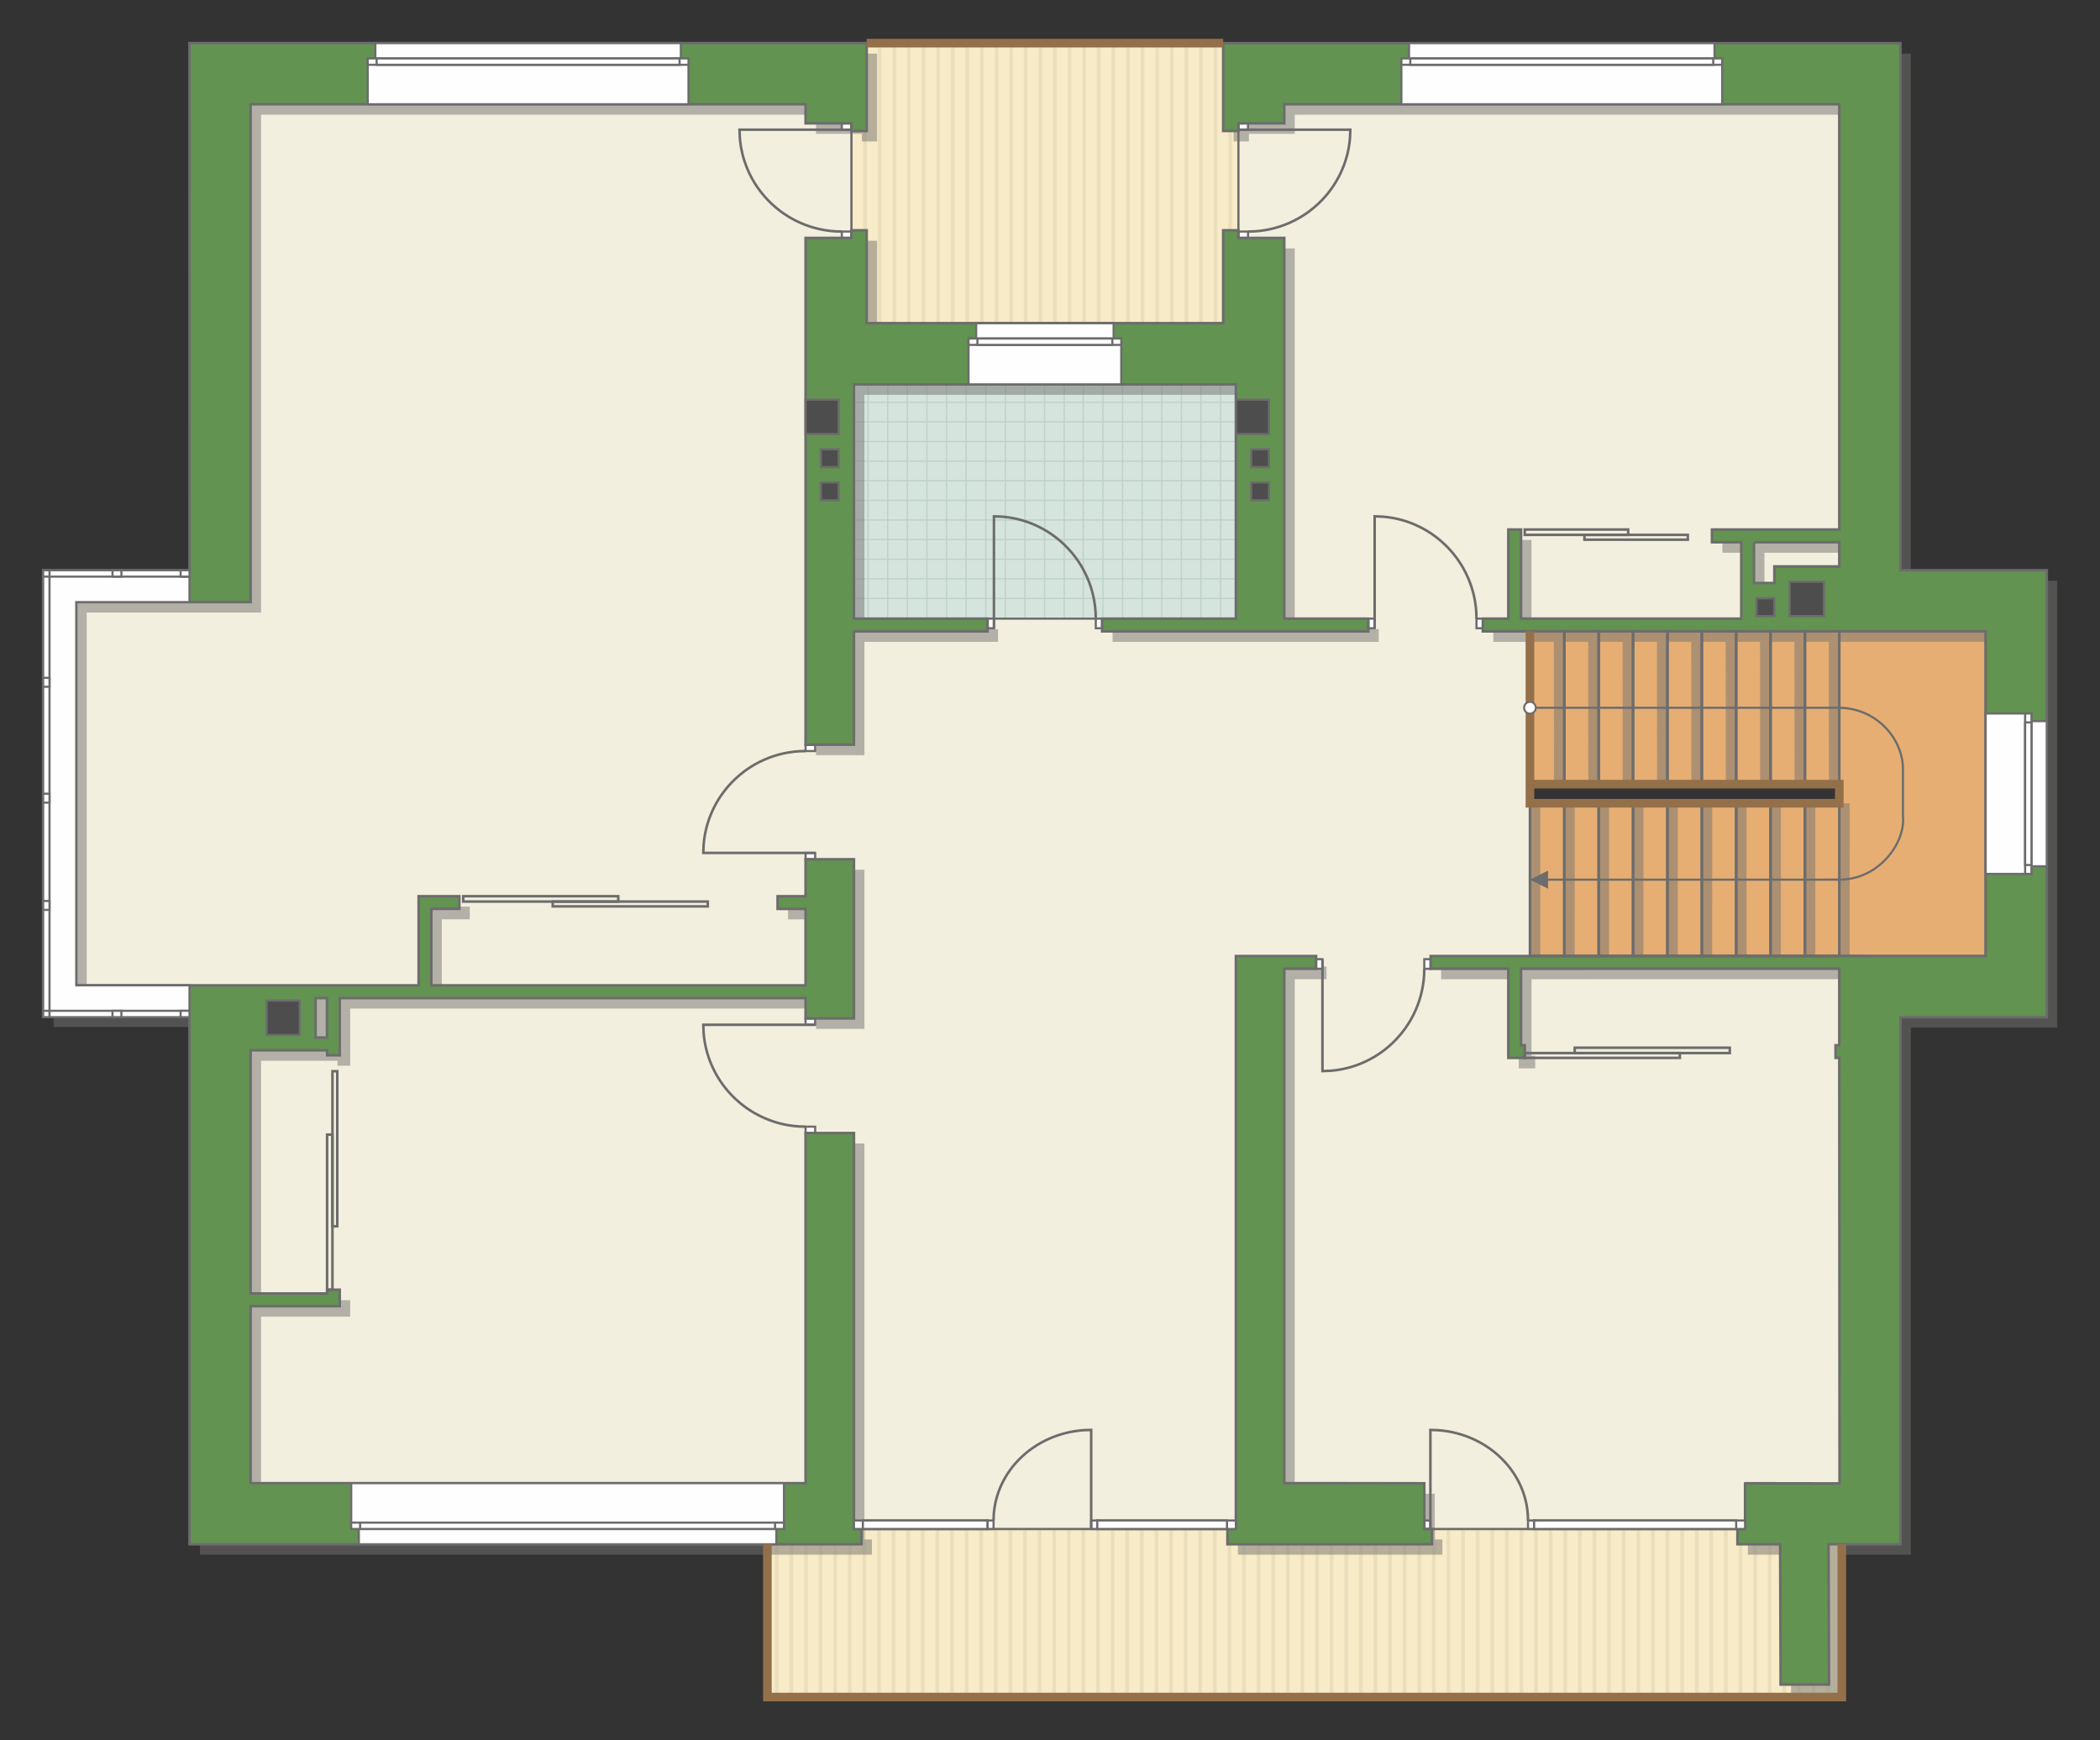 <?xml version="1.0" encoding="UTF-8"?>
<!DOCTYPE svg PUBLIC "-//W3C//DTD SVG 1.1//EN" "http://www.w3.org/Graphics/SVG/1.1/DTD/svg11.dtd">
<!-- Creator: CorelDRAW 2019 (64-Bit) -->
<svg xmlns="http://www.w3.org/2000/svg" xml:space="preserve" width="164.892mm" height="136.612mm" version="1.1" style="shape-rendering:geometricPrecision; text-rendering:geometricPrecision; image-rendering:optimizeQuality; fill-rule:evenodd; clip-rule:evenodd"
viewBox="0 0 17342.05 14367.81"
 xmlns:xlink="http://www.w3.org/1999/xlink"
 xmlns:xodm="http://www.corel.com/coreldraw/odm/2003">
 <rect x="0" y="0" width="17342.05" height="14367.81" fill="#333333" stroke="none"/>
 <defs>
  <style type="text/css">
   <![CDATA[
    .str4 {stroke:#94704A;stroke-width:71.19;stroke-miterlimit:22.926}
    .str1 {stroke:#6C6C6C;stroke-width:17.76;stroke-miterlimit:22.926}
    .str0 {stroke:#6C6C6C;stroke-width:17.81;stroke-miterlimit:22.926}
    .str3 {stroke:#6C6C6C;stroke-width:21.03;stroke-miterlimit:22.926}
    .str2 {stroke:#BDD2C8;stroke-width:10.52;stroke-miterlimit:22.926}
    .fil4 {fill:none}
    .fil8 {fill:#FEFEFE}
    .fil5 {fill:#D6E4DE}
    .fil10 {fill:#4D4D4D}
    .fil9 {fill:#629351}
    .fil0 {fill:#E6AE73}
    .fil3 {fill:#EADEBC}
    .fil6 {fill:#F2EFDE}
    .fil2 {fill:#F8EBC7}
    .fil12 {fill:white}
    .fil1 {fill:white}
    .fil11 {fill:#6C6C6C;fill-rule:nonzero}
    .fil7 {fill:#727271;fill-opacity:0.502}
   ]]>
  </style>
    <clipPath id="id0">
     <path d="M7157.18 356.19l2937.68 0 132.32 662.09 0 946.1 -126.11 704.52 -2943.88 0 -126.21 -704.52 0 -946.1 126.21 -662.09z"/>
    </clipPath>
    <clipPath id="id1">
     <path d="M6337.15 12750.11l714.86 -126.1 7428.25 -0.06 729.66 126.16 6.21 1261.5 -8878.96 0 0 -1261.5z"/>
    </clipPath>
    <clipPath id="id2">
     <path d="M10206.14 5107.77l-3154.13 0 0 -1934.29 3154.13 0 0 1934.29z"/>
    </clipPath>
 </defs>
 <g id="пол">
  <g id="_968880224">
   <polygon class="fil0 str0" points="12634.46,5212.93 16397.86,5212.93 16397.86,7893.46 12634.46,7893.46 12634.46,6632.02 15189.21,6632.02 15189.21,6474.36 12634.46,6474.36 "/>
   <polygon class="fil1" points="7157.18,356.19 10094.85,356.19 10227.17,1018.28 10227.17,1964.38 10101.06,2668.9 7157.18,2668.9 7030.97,1964.38 7030.97,1018.28 "/>
   <g style="clip-path:url(#id0)">
    <g>
     <g>
      <rect class="fil2" transform="matrix(4.67283E-13 7.762 50.716 -4.65695E-11 496.555 -3253.53)" width="981.68" height="242.53"/>
      <rect class="fil3" transform="matrix(4.67283E-13 7.762 0.124 -1.14149E-13 496.555 -3253.53)" width="981.68" height="242.53"/>
      <rect class="fil3" transform="matrix(4.67283E-13 7.762 0.124 -1.14149E-13 7731.89 -3253.53)" width="981.68" height="242.53"/>
      <rect class="fil3" transform="matrix(4.67283E-13 7.762 0.124 -1.14149E-13 2305.39 -3253.53)" width="981.68" height="242.53"/>
      <rect class="fil3" transform="matrix(4.67283E-13 7.762 0.124 -1.14149E-13 9540.73 -3253.53)" width="981.68" height="242.53"/>
      <rect class="fil3" transform="matrix(4.67283E-13 7.762 0.124 -1.14149E-13 4114.22 -3253.53)" width="981.68" height="242.53"/>
      <rect class="fil3" transform="matrix(4.67283E-13 7.762 0.124 -1.14149E-13 11349.6 -3253.53)" width="981.68" height="242.53"/>
      <rect class="fil3" transform="matrix(4.67283E-13 7.762 0.124 -1.14149E-13 5923.06 -3253.53)" width="981.68" height="242.53"/>
      <rect class="fil3" transform="matrix(4.67283E-13 7.762 0.124 -1.14149E-13 858.322 -3253.53)" width="981.68" height="242.53"/>
      <rect class="fil3" transform="matrix(4.67283E-13 7.762 0.124 -1.14149E-13 8093.66 -3253.53)" width="981.68" height="242.53"/>
      <rect class="fil3" transform="matrix(4.67283E-13 7.762 0.124 -1.14149E-13 2667.16 -3253.53)" width="981.68" height="242.53"/>
      <rect class="fil3" transform="matrix(4.67283E-13 7.762 0.124 -1.14149E-13 9902.49 -3253.53)" width="981.68" height="242.53"/>
      <rect class="fil3" transform="matrix(4.67283E-13 7.762 0.124 -1.14149E-13 4475.99 -3253.53)" width="981.68" height="242.53"/>
      <rect class="fil3" transform="matrix(4.67283E-13 7.762 0.124 -1.14149E-13 11711.3 -3253.53)" width="981.68" height="242.53"/>
      <rect class="fil3" transform="matrix(4.67283E-13 7.762 0.124 -1.14149E-13 6284.83 -3253.53)" width="981.68" height="242.53"/>
      <rect class="fil3" transform="matrix(4.67283E-13 7.762 0.124 -1.14149E-13 1220.09 -3253.53)" width="981.68" height="242.53"/>
      <rect class="fil3" transform="matrix(4.67283E-13 7.762 0.124 -1.14149E-13 8455.43 -3253.53)" width="981.68" height="242.53"/>
      <rect class="fil3" transform="matrix(4.67283E-13 7.762 0.124 -1.14149E-13 3028.92 -3253.53)" width="981.68" height="242.53"/>
      <rect class="fil3" transform="matrix(4.67283E-13 7.762 0.124 -1.14149E-13 10264.3 -3253.53)" width="981.68" height="242.53"/>
      <rect class="fil3" transform="matrix(4.67283E-13 7.762 0.124 -1.14149E-13 4837.76 -3253.53)" width="981.68" height="242.53"/>
      <rect class="fil3" transform="matrix(4.67283E-13 7.762 0.124 -1.14149E-13 12073.1 -3253.53)" width="981.68" height="242.53"/>
      <rect class="fil3" transform="matrix(4.67283E-13 7.762 0.124 -1.14149E-13 6646.59 -3253.53)" width="981.68" height="242.53"/>
      <rect class="fil3" transform="matrix(4.67283E-13 7.762 0.124 -1.14149E-13 1581.86 -3253.53)" width="981.68" height="242.53"/>
      <rect class="fil3" transform="matrix(4.67283E-13 7.762 0.124 -1.14149E-13 8817.19 -3253.53)" width="981.68" height="242.53"/>
      <rect class="fil3" transform="matrix(4.67283E-13 7.762 0.124 -1.14149E-13 3390.69 -3253.53)" width="981.68" height="242.53"/>
      <rect class="fil3" transform="matrix(4.67283E-13 7.762 0.124 -1.14149E-13 10626 -3253.53)" width="981.68" height="242.53"/>
      <rect class="fil3" transform="matrix(4.67283E-13 7.762 0.124 -1.14149E-13 5199.52 -3253.53)" width="981.68" height="242.53"/>
      <rect class="fil3" transform="matrix(4.67283E-13 7.762 0.124 -1.14149E-13 12434.9 -3253.53)" width="981.68" height="242.53"/>
      <rect class="fil3" transform="matrix(4.67283E-13 7.762 0.124 -1.14149E-13 7008.36 -3253.53)" width="981.68" height="242.53"/>
      <rect class="fil3" transform="matrix(4.67283E-13 7.762 0.124 -1.14149E-13 1943.62 -3253.53)" width="981.68" height="242.53"/>
      <rect class="fil3" transform="matrix(4.67283E-13 7.762 0.124 -1.14149E-13 9178.96 -3253.53)" width="981.68" height="242.53"/>
      <rect class="fil3" transform="matrix(4.67283E-13 7.762 0.124 -1.14149E-13 3752.46 -3253.53)" width="981.68" height="242.53"/>
      <rect class="fil3" transform="matrix(4.67283E-13 7.762 0.124 -1.14149E-13 10987.8 -3253.53)" width="981.68" height="242.53"/>
      <rect class="fil3" transform="matrix(4.67283E-13 7.762 0.124 -1.14149E-13 5561.29 -3253.53)" width="981.68" height="242.53"/>
      <rect class="fil3" transform="matrix(4.67283E-13 7.762 0.124 -1.14149E-13 7370.13 -3253.53)" width="981.68" height="242.53"/>
      <rect class="fil3" transform="matrix(4.67283E-13 7.762 0.124 -1.14149E-13 617.144 -3253.53)" width="981.68" height="242.53"/>
      <rect class="fil3" transform="matrix(4.67283E-13 7.762 0.124 -1.14149E-13 7852.48 -3253.53)" width="981.68" height="242.53"/>
      <rect class="fil3" transform="matrix(4.67283E-13 7.762 0.124 -1.14149E-13 2425.98 -3253.53)" width="981.68" height="242.53"/>
      <rect class="fil3" transform="matrix(4.67283E-13 7.762 0.124 -1.14149E-13 9661.32 -3253.53)" width="981.68" height="242.53"/>
      <rect class="fil3" transform="matrix(4.67283E-13 7.762 0.124 -1.14149E-13 4234.81 -3253.53)" width="981.68" height="242.53"/>
      <rect class="fil3" transform="matrix(4.67283E-13 7.762 0.124 -1.14149E-13 11470.2 -3253.53)" width="981.68" height="242.53"/>
      <rect class="fil3" transform="matrix(4.67283E-13 7.762 0.124 -1.14149E-13 6043.65 -3253.53)" width="981.68" height="242.53"/>
      <rect class="fil3" transform="matrix(4.67283E-13 7.762 0.124 -1.14149E-13 978.911 -3253.53)" width="981.68" height="242.53"/>
      <rect class="fil3" transform="matrix(4.67283E-13 7.762 0.124 -1.14149E-13 8214.25 -3253.53)" width="981.68" height="242.53"/>
      <rect class="fil3" transform="matrix(4.67283E-13 7.762 0.124 -1.14149E-13 2787.75 -3253.53)" width="981.68" height="242.53"/>
      <rect class="fil3" transform="matrix(4.67283E-13 7.762 0.124 -1.14149E-13 10023.1 -3253.53)" width="981.68" height="242.53"/>
      <rect class="fil3" transform="matrix(4.67283E-13 7.762 0.124 -1.14149E-13 4596.58 -3253.53)" width="981.68" height="242.53"/>
      <rect class="fil3" transform="matrix(4.67283E-13 7.762 0.124 -1.14149E-13 11831.9 -3253.53)" width="981.68" height="242.53"/>
      <rect class="fil3" transform="matrix(4.67283E-13 7.762 0.124 -1.14149E-13 6405.41 -3253.53)" width="981.68" height="242.53"/>
      <rect class="fil3" transform="matrix(4.67283E-13 7.762 0.124 -1.14149E-13 1340.68 -3253.53)" width="981.68" height="242.53"/>
      <rect class="fil3" transform="matrix(4.67283E-13 7.762 0.124 -1.14149E-13 8576.02 -3253.53)" width="981.68" height="242.53"/>
      <rect class="fil3" transform="matrix(4.67283E-13 7.762 0.124 -1.14149E-13 3149.51 -3253.53)" width="981.68" height="242.53"/>
      <rect class="fil3" transform="matrix(4.67283E-13 7.762 0.124 -1.14149E-13 10384.9 -3253.53)" width="981.68" height="242.53"/>
      <rect class="fil3" transform="matrix(4.67283E-13 7.762 0.124 -1.14149E-13 4958.35 -3253.53)" width="981.68" height="242.53"/>
      <rect class="fil3" transform="matrix(4.67283E-13 7.762 0.124 -1.14149E-13 12193.7 -3253.53)" width="981.68" height="242.53"/>
      <rect class="fil3" transform="matrix(4.67283E-13 7.762 0.124 -1.14149E-13 6767.18 -3253.53)" width="981.68" height="242.53"/>
      <rect class="fil3" transform="matrix(4.67283E-13 7.762 0.124 -1.14149E-13 1702.44 -3253.53)" width="981.68" height="242.53"/>
      <rect class="fil3" transform="matrix(4.67283E-13 7.762 0.124 -1.14149E-13 8937.78 -3253.53)" width="981.68" height="242.53"/>
      <rect class="fil3" transform="matrix(4.67283E-13 7.762 0.124 -1.14149E-13 3511.28 -3253.53)" width="981.68" height="242.53"/>
      <rect class="fil3" transform="matrix(4.67283E-13 7.762 0.124 -1.14149E-13 10746.6 -3253.53)" width="981.68" height="242.53"/>
      <rect class="fil3" transform="matrix(4.67283E-13 7.762 0.124 -1.14149E-13 5320.11 -3253.53)" width="981.68" height="242.53"/>
      <rect class="fil3" transform="matrix(4.67283E-13 7.762 0.124 -1.14149E-13 12555.5 -3253.53)" width="981.68" height="242.53"/>
      <rect class="fil3" transform="matrix(4.67283E-13 7.762 0.124 -1.14149E-13 7128.95 -3253.53)" width="981.68" height="242.53"/>
      <rect class="fil3" transform="matrix(4.67283E-13 7.762 0.124 -1.14149E-13 2064.21 -3253.53)" width="981.68" height="242.53"/>
      <rect class="fil3" transform="matrix(4.67283E-13 7.762 0.124 -1.14149E-13 9299.55 -3253.53)" width="981.68" height="242.53"/>
      <rect class="fil3" transform="matrix(4.67283E-13 7.762 0.124 -1.14149E-13 3873.05 -3253.53)" width="981.68" height="242.53"/>
      <rect class="fil3" transform="matrix(4.67283E-13 7.762 0.124 -1.14149E-13 11108.4 -3253.53)" width="981.68" height="242.53"/>
      <rect class="fil3" transform="matrix(4.67283E-13 7.762 0.124 -1.14149E-13 5681.88 -3253.53)" width="981.68" height="242.53"/>
      <rect class="fil3" transform="matrix(4.67283E-13 7.762 0.124 -1.14149E-13 7490.72 -3253.53)" width="981.68" height="242.53"/>
      <rect class="fil3" transform="matrix(4.67283E-13 7.762 0.124 -1.14149E-13 737.733 -3253.53)" width="981.68" height="242.53"/>
      <rect class="fil3" transform="matrix(4.67283E-13 7.762 0.124 -1.14149E-13 7973.07 -3253.53)" width="981.68" height="242.53"/>
      <rect class="fil3" transform="matrix(4.67283E-13 7.762 0.124 -1.14149E-13 2546.57 -3253.53)" width="981.68" height="242.53"/>
      <rect class="fil3" transform="matrix(4.67283E-13 7.762 0.124 -1.14149E-13 9781.91 -3253.53)" width="981.68" height="242.53"/>
      <rect class="fil3" transform="matrix(4.67283E-13 7.762 0.124 -1.14149E-13 4355.4 -3253.53)" width="981.68" height="242.53"/>
      <rect class="fil3" transform="matrix(4.67283E-13 7.762 0.124 -1.14149E-13 11590.7 -3253.53)" width="981.68" height="242.53"/>
      <rect class="fil3" transform="matrix(4.67283E-13 7.762 0.124 -1.14149E-13 6164.24 -3253.53)" width="981.68" height="242.53"/>
      <rect class="fil3" transform="matrix(4.67283E-13 7.762 0.124 -1.14149E-13 1099.5 -3253.53)" width="981.68" height="242.53"/>
      <rect class="fil3" transform="matrix(4.67283E-13 7.762 0.124 -1.14149E-13 8334.84 -3253.53)" width="981.68" height="242.53"/>
      <rect class="fil3" transform="matrix(4.67283E-13 7.762 0.124 -1.14149E-13 2908.33 -3253.53)" width="981.68" height="242.53"/>
      <rect class="fil3" transform="matrix(4.67283E-13 7.762 0.124 -1.14149E-13 10143.7 -3253.53)" width="981.68" height="242.53"/>
      <rect class="fil3" transform="matrix(4.67283E-13 7.762 0.124 -1.14149E-13 4717.17 -3253.53)" width="981.68" height="242.53"/>
      <rect class="fil3" transform="matrix(4.67283E-13 7.762 0.124 -1.14149E-13 11952.5 -3253.53)" width="981.68" height="242.53"/>
      <rect class="fil3" transform="matrix(4.67283E-13 7.762 0.124 -1.14149E-13 6526 -3253.53)" width="981.68" height="242.53"/>
      <rect class="fil3" transform="matrix(4.67283E-13 7.762 0.124 -1.14149E-13 1461.27 -3253.53)" width="981.68" height="242.53"/>
      <rect class="fil3" transform="matrix(4.67283E-13 7.762 0.124 -1.14149E-13 8696.6 -3253.53)" width="981.68" height="242.53"/>
      <rect class="fil3" transform="matrix(4.67283E-13 7.762 0.124 -1.14149E-13 3270.1 -3253.53)" width="981.68" height="242.53"/>
      <rect class="fil3" transform="matrix(4.67283E-13 7.762 0.124 -1.14149E-13 10505.4 -3253.53)" width="981.68" height="242.53"/>
      <rect class="fil3" transform="matrix(4.67283E-13 7.762 0.124 -1.14149E-13 5078.94 -3253.53)" width="981.68" height="242.53"/>
      <rect class="fil3" transform="matrix(4.67283E-13 7.762 0.124 -1.14149E-13 12314.3 -3253.53)" width="981.68" height="242.53"/>
      <rect class="fil3" transform="matrix(4.67283E-13 7.762 0.124 -1.14149E-13 6887.77 -3253.53)" width="981.68" height="242.53"/>
      <rect class="fil3" transform="matrix(4.67283E-13 7.762 0.124 -1.14149E-13 1823.03 -3253.53)" width="981.68" height="242.53"/>
      <rect class="fil3" transform="matrix(4.67283E-13 7.762 0.124 -1.14149E-13 9058.37 -3253.53)" width="981.68" height="242.53"/>
      <rect class="fil3" transform="matrix(4.67283E-13 7.762 0.124 -1.14149E-13 3631.87 -3253.53)" width="981.68" height="242.53"/>
      <rect class="fil3" transform="matrix(4.67283E-13 7.762 0.124 -1.14149E-13 10867.2 -3253.53)" width="981.68" height="242.53"/>
      <rect class="fil3" transform="matrix(4.67283E-13 7.762 0.124 -1.14149E-13 5440.7 -3253.53)" width="981.68" height="242.53"/>
      <rect class="fil3" transform="matrix(4.67283E-13 7.762 0.124 -1.14149E-13 12676 -3253.53)" width="981.68" height="242.53"/>
      <rect class="fil3" transform="matrix(4.67283E-13 7.762 0.124 -1.14149E-13 7249.54 -3253.53)" width="981.68" height="242.53"/>
      <rect class="fil3" transform="matrix(4.67283E-13 7.762 0.124 -1.14149E-13 2184.8 -3253.53)" width="981.68" height="242.53"/>
      <rect class="fil3" transform="matrix(4.67283E-13 7.762 0.124 -1.14149E-13 9420.14 -3253.53)" width="981.68" height="242.53"/>
      <rect class="fil3" transform="matrix(4.67283E-13 7.762 0.124 -1.14149E-13 3993.64 -3253.53)" width="981.68" height="242.53"/>
      <rect class="fil3" transform="matrix(4.67283E-13 7.762 0.124 -1.14149E-13 11229 -3253.53)" width="981.68" height="242.53"/>
      <rect class="fil3" transform="matrix(4.67283E-13 7.762 0.124 -1.14149E-13 5802.47 -3253.53)" width="981.68" height="242.53"/>
      <rect class="fil3" transform="matrix(4.67283E-13 7.762 0.124 -1.14149E-13 7611.3 -3253.53)" width="981.68" height="242.53"/>
     </g>
    </g>
   </g>
   <polygon class="fil4 str1" points="7157.18,356.19 10094.85,356.19 10227.17,1018.28 10227.17,1964.38 10101.06,2668.9 7157.18,2668.9 7030.97,1964.38 7030.97,1018.28 "/>
   <polygon class="fil1" points="6337.15,12750.11 7052,12624.01 14480.25,12623.95 15209.91,12750.11 15216.11,14011.61 6337.15,14011.61 "/>
   <g style="clip-path:url(#id1)">
    <g>
     <g>
      <rect class="fil2" transform="matrix(4.67283E-13 7.762 50.716 -4.65695E-11 3022.87 8801.57)" width="981.68" height="242.53"/>
      <rect class="fil3" transform="matrix(4.67283E-13 7.762 0.124 -1.14149E-13 3022.87 8801.57)" width="981.68" height="242.53"/>
      <rect class="fil3" transform="matrix(4.67283E-13 7.762 0.124 -1.14149E-13 10258.2 8801.57)" width="981.68" height="242.53"/>
      <rect class="fil3" transform="matrix(4.67283E-13 7.762 0.124 -1.14149E-13 4831.71 8801.57)" width="981.68" height="242.53"/>
      <rect class="fil3" transform="matrix(4.67283E-13 7.762 0.124 -1.14149E-13 12067 8801.57)" width="981.68" height="242.53"/>
      <rect class="fil3" transform="matrix(4.67283E-13 7.762 0.124 -1.14149E-13 6640.54 8801.57)" width="981.68" height="242.53"/>
      <rect class="fil3" transform="matrix(4.67283E-13 7.762 0.124 -1.14149E-13 13875.9 8801.57)" width="981.68" height="242.53"/>
      <rect class="fil3" transform="matrix(4.67283E-13 7.762 0.124 -1.14149E-13 8449.37 8801.57)" width="981.68" height="242.53"/>
      <rect class="fil3" transform="matrix(4.67283E-13 7.762 0.124 -1.14149E-13 3384.64 8801.57)" width="981.68" height="242.53"/>
      <rect class="fil3" transform="matrix(4.67283E-13 7.762 0.124 -1.14149E-13 10620 8801.57)" width="981.68" height="242.53"/>
      <rect class="fil3" transform="matrix(4.67283E-13 7.762 0.124 -1.14149E-13 5193.47 8801.57)" width="981.68" height="242.53"/>
      <rect class="fil3" transform="matrix(4.67283E-13 7.762 0.124 -1.14149E-13 12428.8 8801.57)" width="981.68" height="242.53"/>
      <rect class="fil3" transform="matrix(4.67283E-13 7.762 0.124 -1.14149E-13 7002.31 8801.57)" width="981.68" height="242.53"/>
      <rect class="fil3" transform="matrix(4.67283E-13 7.762 0.124 -1.14149E-13 14237.6 8801.57)" width="981.68" height="242.53"/>
      <rect class="fil3" transform="matrix(4.67283E-13 7.762 0.124 -1.14149E-13 8811.14 8801.57)" width="981.68" height="242.53"/>
      <rect class="fil3" transform="matrix(4.67283E-13 7.762 0.124 -1.14149E-13 3746.41 8801.57)" width="981.68" height="242.53"/>
      <rect class="fil3" transform="matrix(4.67283E-13 7.762 0.124 -1.14149E-13 10981.7 8801.57)" width="981.68" height="242.53"/>
      <rect class="fil3" transform="matrix(4.67283E-13 7.762 0.124 -1.14149E-13 5555.24 8801.57)" width="981.68" height="242.53"/>
      <rect class="fil3" transform="matrix(4.67283E-13 7.762 0.124 -1.14149E-13 12790.6 8801.57)" width="981.68" height="242.53"/>
      <rect class="fil3" transform="matrix(4.67283E-13 7.762 0.124 -1.14149E-13 7364.07 8801.57)" width="981.68" height="242.53"/>
      <rect class="fil3" transform="matrix(4.67283E-13 7.762 0.124 -1.14149E-13 14599.4 8801.57)" width="981.68" height="242.53"/>
      <rect class="fil3" transform="matrix(4.67283E-13 7.762 0.124 -1.14149E-13 9172.91 8801.57)" width="981.68" height="242.53"/>
      <rect class="fil3" transform="matrix(4.67283E-13 7.762 0.124 -1.14149E-13 4108.17 8801.57)" width="981.68" height="242.53"/>
      <rect class="fil3" transform="matrix(4.67283E-13 7.762 0.124 -1.14149E-13 11343.5 8801.57)" width="981.68" height="242.53"/>
      <rect class="fil3" transform="matrix(4.67283E-13 7.762 0.124 -1.14149E-13 5917.01 8801.57)" width="981.68" height="242.53"/>
      <rect class="fil3" transform="matrix(4.67283E-13 7.762 0.124 -1.14149E-13 13152.3 8801.57)" width="981.68" height="242.53"/>
      <rect class="fil3" transform="matrix(4.67283E-13 7.762 0.124 -1.14149E-13 7725.84 8801.57)" width="981.68" height="242.53"/>
      <rect class="fil3" transform="matrix(4.67283E-13 7.762 0.124 -1.14149E-13 14961.2 8801.57)" width="981.68" height="242.53"/>
      <rect class="fil3" transform="matrix(4.67283E-13 7.762 0.124 -1.14149E-13 9534.68 8801.57)" width="981.68" height="242.53"/>
      <rect class="fil3" transform="matrix(4.67283E-13 7.762 0.124 -1.14149E-13 4469.94 8801.57)" width="981.68" height="242.53"/>
      <rect class="fil3" transform="matrix(4.67283E-13 7.762 0.124 -1.14149E-13 11705.3 8801.57)" width="981.68" height="242.53"/>
      <rect class="fil3" transform="matrix(4.67283E-13 7.762 0.124 -1.14149E-13 6278.77 8801.57)" width="981.68" height="242.53"/>
      <rect class="fil3" transform="matrix(4.67283E-13 7.762 0.124 -1.14149E-13 13514.1 8801.57)" width="981.68" height="242.53"/>
      <rect class="fil3" transform="matrix(4.67283E-13 7.762 0.124 -1.14149E-13 8087.61 8801.57)" width="981.68" height="242.53"/>
      <rect class="fil3" transform="matrix(4.67283E-13 7.762 0.124 -1.14149E-13 9896.44 8801.57)" width="981.68" height="242.53"/>
      <rect class="fil3" transform="matrix(4.67283E-13 7.762 0.124 -1.14149E-13 3143.46 8801.57)" width="981.68" height="242.53"/>
      <rect class="fil3" transform="matrix(4.67283E-13 7.762 0.124 -1.14149E-13 10378.8 8801.57)" width="981.68" height="242.53"/>
      <rect class="fil3" transform="matrix(4.67283E-13 7.762 0.124 -1.14149E-13 4952.29 8801.57)" width="981.68" height="242.53"/>
      <rect class="fil3" transform="matrix(4.67283E-13 7.762 0.124 -1.14149E-13 12187.6 8801.57)" width="981.68" height="242.53"/>
      <rect class="fil3" transform="matrix(4.67283E-13 7.762 0.124 -1.14149E-13 6761.13 8801.57)" width="981.68" height="242.53"/>
      <rect class="fil3" transform="matrix(4.67283E-13 7.762 0.124 -1.14149E-13 13996.5 8801.57)" width="981.68" height="242.53"/>
      <rect class="fil3" transform="matrix(4.67283E-13 7.762 0.124 -1.14149E-13 8569.96 8801.57)" width="981.68" height="242.53"/>
      <rect class="fil3" transform="matrix(4.67283E-13 7.762 0.124 -1.14149E-13 3505.23 8801.57)" width="981.68" height="242.53"/>
      <rect class="fil3" transform="matrix(4.67283E-13 7.762 0.124 -1.14149E-13 10740.6 8801.57)" width="981.68" height="242.53"/>
      <rect class="fil3" transform="matrix(4.67283E-13 7.762 0.124 -1.14149E-13 5314.06 8801.57)" width="981.68" height="242.53"/>
      <rect class="fil3" transform="matrix(4.67283E-13 7.762 0.124 -1.14149E-13 12549.4 8801.57)" width="981.68" height="242.53"/>
      <rect class="fil3" transform="matrix(4.67283E-13 7.762 0.124 -1.14149E-13 7122.9 8801.57)" width="981.68" height="242.53"/>
      <rect class="fil3" transform="matrix(4.67283E-13 7.762 0.124 -1.14149E-13 14358.2 8801.57)" width="981.68" height="242.53"/>
      <rect class="fil3" transform="matrix(4.67283E-13 7.762 0.124 -1.14149E-13 8931.73 8801.57)" width="981.68" height="242.53"/>
      <rect class="fil3" transform="matrix(4.67283E-13 7.762 0.124 -1.14149E-13 3866.99 8801.57)" width="981.68" height="242.53"/>
      <rect class="fil3" transform="matrix(4.67283E-13 7.762 0.124 -1.14149E-13 11102.3 8801.57)" width="981.68" height="242.53"/>
      <rect class="fil3" transform="matrix(4.67283E-13 7.762 0.124 -1.14149E-13 5675.83 8801.57)" width="981.68" height="242.53"/>
      <rect class="fil3" transform="matrix(4.67283E-13 7.762 0.124 -1.14149E-13 12911.2 8801.57)" width="981.68" height="242.53"/>
      <rect class="fil3" transform="matrix(4.67283E-13 7.762 0.124 -1.14149E-13 7484.66 8801.57)" width="981.68" height="242.53"/>
      <rect class="fil3" transform="matrix(4.67283E-13 7.762 0.124 -1.14149E-13 14720 8801.57)" width="981.68" height="242.53"/>
      <rect class="fil3" transform="matrix(4.67283E-13 7.762 0.124 -1.14149E-13 9293.5 8801.57)" width="981.68" height="242.53"/>
      <rect class="fil3" transform="matrix(4.67283E-13 7.762 0.124 -1.14149E-13 4228.76 8801.57)" width="981.68" height="242.53"/>
      <rect class="fil3" transform="matrix(4.67283E-13 7.762 0.124 -1.14149E-13 11464.1 8801.57)" width="981.68" height="242.53"/>
      <rect class="fil3" transform="matrix(4.67283E-13 7.762 0.124 -1.14149E-13 6037.6 8801.57)" width="981.68" height="242.53"/>
      <rect class="fil3" transform="matrix(4.67283E-13 7.762 0.124 -1.14149E-13 13272.9 8801.57)" width="981.68" height="242.53"/>
      <rect class="fil3" transform="matrix(4.67283E-13 7.762 0.124 -1.14149E-13 7846.43 8801.57)" width="981.68" height="242.53"/>
      <rect class="fil3" transform="matrix(4.67283E-13 7.762 0.124 -1.14149E-13 15081.8 8801.57)" width="981.68" height="242.53"/>
      <rect class="fil3" transform="matrix(4.67283E-13 7.762 0.124 -1.14149E-13 9655.26 8801.57)" width="981.68" height="242.53"/>
      <rect class="fil3" transform="matrix(4.67283E-13 7.762 0.124 -1.14149E-13 4590.53 8801.57)" width="981.68" height="242.53"/>
      <rect class="fil3" transform="matrix(4.67283E-13 7.762 0.124 -1.14149E-13 11825.9 8801.57)" width="981.68" height="242.53"/>
      <rect class="fil3" transform="matrix(4.67283E-13 7.762 0.124 -1.14149E-13 6399.36 8801.57)" width="981.68" height="242.53"/>
      <rect class="fil3" transform="matrix(4.67283E-13 7.762 0.124 -1.14149E-13 13634.7 8801.57)" width="981.68" height="242.53"/>
      <rect class="fil3" transform="matrix(4.67283E-13 7.762 0.124 -1.14149E-13 8208.2 8801.57)" width="981.68" height="242.53"/>
      <rect class="fil3" transform="matrix(4.67283E-13 7.762 0.124 -1.14149E-13 10017 8801.57)" width="981.68" height="242.53"/>
      <rect class="fil3" transform="matrix(4.67283E-13 7.762 0.124 -1.14149E-13 3264.05 8801.57)" width="981.68" height="242.53"/>
      <rect class="fil3" transform="matrix(4.67283E-13 7.762 0.124 -1.14149E-13 10499.4 8801.57)" width="981.68" height="242.53"/>
      <rect class="fil3" transform="matrix(4.67283E-13 7.762 0.124 -1.14149E-13 5072.88 8801.57)" width="981.68" height="242.53"/>
      <rect class="fil3" transform="matrix(4.67283E-13 7.762 0.124 -1.14149E-13 12308.2 8801.57)" width="981.68" height="242.53"/>
      <rect class="fil3" transform="matrix(4.67283E-13 7.762 0.124 -1.14149E-13 6881.72 8801.57)" width="981.68" height="242.53"/>
      <rect class="fil3" transform="matrix(4.67283E-13 7.762 0.124 -1.14149E-13 14117.1 8801.57)" width="981.68" height="242.53"/>
      <rect class="fil3" transform="matrix(4.67283E-13 7.762 0.124 -1.14149E-13 8690.55 8801.57)" width="981.68" height="242.53"/>
      <rect class="fil3" transform="matrix(4.67283E-13 7.762 0.124 -1.14149E-13 3625.82 8801.57)" width="981.68" height="242.53"/>
      <rect class="fil3" transform="matrix(4.67283E-13 7.762 0.124 -1.14149E-13 10861.2 8801.57)" width="981.68" height="242.53"/>
      <rect class="fil3" transform="matrix(4.67283E-13 7.762 0.124 -1.14149E-13 5434.65 8801.57)" width="981.68" height="242.53"/>
      <rect class="fil3" transform="matrix(4.67283E-13 7.762 0.124 -1.14149E-13 12670 8801.57)" width="981.68" height="242.53"/>
      <rect class="fil3" transform="matrix(4.67283E-13 7.762 0.124 -1.14149E-13 7243.49 8801.57)" width="981.68" height="242.53"/>
      <rect class="fil3" transform="matrix(4.67283E-13 7.762 0.124 -1.14149E-13 14478.8 8801.57)" width="981.68" height="242.53"/>
      <rect class="fil3" transform="matrix(4.67283E-13 7.762 0.124 -1.14149E-13 9052.32 8801.57)" width="981.68" height="242.53"/>
      <rect class="fil3" transform="matrix(4.67283E-13 7.762 0.124 -1.14149E-13 3987.58 8801.57)" width="981.68" height="242.53"/>
      <rect class="fil3" transform="matrix(4.67283E-13 7.762 0.124 -1.14149E-13 11222.9 8801.57)" width="981.68" height="242.53"/>
      <rect class="fil3" transform="matrix(4.67283E-13 7.762 0.124 -1.14149E-13 5796.42 8801.57)" width="981.68" height="242.53"/>
      <rect class="fil3" transform="matrix(4.67283E-13 7.762 0.124 -1.14149E-13 13031.8 8801.57)" width="981.68" height="242.53"/>
      <rect class="fil3" transform="matrix(4.67283E-13 7.762 0.124 -1.14149E-13 7605.25 8801.57)" width="981.68" height="242.53"/>
      <rect class="fil3" transform="matrix(4.67283E-13 7.762 0.124 -1.14149E-13 14840.6 8801.57)" width="981.68" height="242.53"/>
      <rect class="fil3" transform="matrix(4.67283E-13 7.762 0.124 -1.14149E-13 9414.09 8801.57)" width="981.68" height="242.53"/>
      <rect class="fil3" transform="matrix(4.67283E-13 7.762 0.124 -1.14149E-13 4349.35 8801.57)" width="981.68" height="242.53"/>
      <rect class="fil3" transform="matrix(4.67283E-13 7.762 0.124 -1.14149E-13 11584.7 8801.57)" width="981.68" height="242.53"/>
      <rect class="fil3" transform="matrix(4.67283E-13 7.762 0.124 -1.14149E-13 6158.18 8801.57)" width="981.68" height="242.53"/>
      <rect class="fil3" transform="matrix(4.67283E-13 7.762 0.124 -1.14149E-13 13393.5 8801.57)" width="981.68" height="242.53"/>
      <rect class="fil3" transform="matrix(4.67283E-13 7.762 0.124 -1.14149E-13 7967.02 8801.57)" width="981.68" height="242.53"/>
      <rect class="fil3" transform="matrix(4.67283E-13 7.762 0.124 -1.14149E-13 15202.4 8801.57)" width="981.68" height="242.53"/>
      <rect class="fil3" transform="matrix(4.67283E-13 7.762 0.124 -1.14149E-13 9775.85 8801.57)" width="981.68" height="242.53"/>
      <rect class="fil3" transform="matrix(4.67283E-13 7.762 0.124 -1.14149E-13 4711.12 8801.57)" width="981.68" height="242.53"/>
      <rect class="fil3" transform="matrix(4.67283E-13 7.762 0.124 -1.14149E-13 11946.5 8801.57)" width="981.68" height="242.53"/>
      <rect class="fil3" transform="matrix(4.67283E-13 7.762 0.124 -1.14149E-13 6519.95 8801.57)" width="981.68" height="242.53"/>
      <rect class="fil3" transform="matrix(4.67283E-13 7.762 0.124 -1.14149E-13 13755.3 8801.57)" width="981.68" height="242.53"/>
      <rect class="fil3" transform="matrix(4.67283E-13 7.762 0.124 -1.14149E-13 8328.79 8801.57)" width="981.68" height="242.53"/>
      <rect class="fil3" transform="matrix(4.67283E-13 7.762 0.124 -1.14149E-13 10137.6 8801.57)" width="981.68" height="242.53"/>
     </g>
    </g>
   </g>
   <polygon class="fil4 str1" points="6337.15,12750.11 7052,12624.01 14480.25,12623.95 15209.91,12750.11 15216.11,14011.61 6337.15,14011.61 "/>
   <polygon class="fil5" points="10206.14,5107.77 7052,5107.77 7052,3173.48 10206.14,3173.48 "/>
   <g style="clip-path:url(#id2)">
    <g>
     <path id="1" class="fil4 str2" d="M10079.78 5908.82l0 -6505.16m-161.94 6505.16l0 -6505.16m-161.94 6505.16l0 -6505.16m-161.94 6505.16l0 -6505.16m-161.94 6505.16l0 -6505.16m-161.94 6505.16l0 -6505.16m-161.94 6505.16l0 -6505.16m-161.94 6505.16l0 -6505.16m2429.08 6505.24l0 -6505.16m-161.94 6505.16l0 -6505.16m-161.94 6505.16l0 -6505.16m-161.94 6505.16l0 -6505.16m-161.94 6505.16l0 -6505.16m-161.94 6505.16l0 -6505.16m-161.94 6505.16l0 -6505.16m-161.94 6505.16l0 -6505.16m2429.17 6505.07l0 -6505.16m-161.94 6505.16l0 -6505.16m-161.94 6505.16l0 -6505.16m-161.94 6505.16l0 -6505.16m-161.94 6505.16l0 -6505.16m-161.94 6505.16l0 -6505.16m-161.94 6505.16l0 -6505.16m-161.94 6505.16l0 -6505.16m2429.08 6505.24l0 -6505.16m-161.94 6505.16l0 -6505.16m-161.94 6505.16l0 -6505.16m-161.94 6505.16l0 -6505.16m-161.94 6505.16l0 -6505.16m-161.94 6505.16l0 -6505.16m-161.94 6505.16l0 -6505.16m-161.94 6505.16l0 -6505.16"/>
     <path class="fil4 str2" d="M15449.52 3807.46l-10638.12 0m10638.12 161.94l-10638.12 0m10638.12 161.94l-10638.12 0m10638.12 161.94l-10638.12 0m10638.12 161.94l-10638.12 0m10638.12 161.94l-10638.12 0m10638.12 161.94l-10638.12 0m10638.12 161.94l-10638.12 0m10638.26 -2429.08l-10638.12 0m10638.12 161.94l-10638.12 0m10638.12 161.94l-10638.12 0m10638.12 161.94l-10638.12 0m10638.12 161.94l-10638.12 0m10638.12 161.94l-10638.12 0m10638.12 161.94l-10638.12 0m10638.12 161.94l-10638.12 0m10637.98 -2429.17l-10638.12 0m10638.12 161.94l-10638.12 0m10638.12 161.94l-10638.12 0m10638.12 161.94l-10638.12 0m10638.12 161.94l-10638.12 0m10638.12 161.94l-10638.12 0m10638.12 161.94l-10638.12 0m10638.12 161.94l-10638.12 0m10638.26 -2429.08l-10638.12 0m10638.12 161.94l-10638.12 0m10638.12 161.94l-10638.12 0m10638.12 161.94l-10638.12 0m10638.12 161.94l-10638.12 0m10638.12 161.94l-10638.12 0m10638.12 161.94l-10638.12 0m10638.12 161.94l-10638.12 0"/>
     <path class="fil4 str2" d="M15099.9 5908.9l0 -6505.16m-161.94 6505.16l0 -6505.16m-161.94 6505.16l0 -6505.16m-161.94 6505.16l0 -6505.16m-161.94 6505.16l0 -6505.16m-161.94 6505.16l0 -6505.16m-161.94 6505.16l0 -6505.16m-161.94 6505.16l0 -6505.16m1295.47 6505.24l0 -6505.16"/>
     <path class="fil4 str2" d="M4901.43 5977.81l0 -6505.16m-161.94 6505.16l0 -6505.16m-161.94 6505.16l0 -6505.16m-161.94 6505.16l0 -6505.16m-161.94 6505.16l0 -6505.16m-161.94 6505.16l0 -6505.16m-161.94 6505.16l0 -6505.16m-161.94 6505.16l0 -6505.16m2429.08 6505.24l0 -6505.16m-161.94 6505.16l0 -6505.16m-161.94 6505.16l0 -6505.16m-161.94 6505.16l0 -6505.16m-161.94 6505.16l0 -6505.16m-161.94 6505.16l0 -6505.16m-161.94 6505.16l0 -6505.16m-161.94 6505.16l0 -6505.16m2429.17 6505.07l0 -6505.16m-161.94 6505.16l0 -6505.16m-161.94 6505.16l0 -6505.16m-161.94 6505.16l0 -6505.16m-161.94 6505.16l0 -6505.16m-161.94 6505.16l0 -6505.16m-161.94 6505.16l0 -6505.16m-161.94 6505.16l0 -6505.16m2429.08 6505.24l0 -6505.16m-161.94 6505.16l0 -6505.16m-161.94 6505.16l0 -6505.16m-161.94 6505.16l0 -6505.16m-161.94 6505.16l0 -6505.16m-161.94 6505.16l0 -6505.16m-161.94 6505.16l0 -6505.16m-161.94 6505.16l0 -6505.16"/>
    </g>
   </g>
   <polygon class="fil4" points="10206.14,5107.77 7052,5107.77 7052,3173.48 10206.14,3173.48 "/>
   <polygon class="fil6 str0" points="2522.04,565.43 1858.27,565.43 1858.27,4839.71 504.26,4839.71 504.26,8281.61 1735.96,8281.61 1735.96,12445.27 6620.17,12445.27 7052,12624.01 10682.25,12624.01 15388.73,12624.01 15388.73,7893.46 12634.46,7893.46 12634.46,5156.96 15468.24,5156.96 15468.24,533.88 10227.17,533.88 10227.17,5160.33 10162.33,5107.77 6963.66,5107.77 7030.97,1964.39 7030.97,560.32 "/>
  </g>
 </g>
 <g id="тень">
  <g id="_975682416">
   <polygon class="fil7" points="12832.58,6474.36 12831.87,5299.26 12918.39,5299.26 12918.29,6474.36 "/>
   <polygon class="fil7" points="13116.47,6474.36 13115.76,5299.26 13202.28,5299.26 13202.18,6474.36 "/>
   <polygon class="fil7" points="13400.3,6474.36 13399.59,5299.26 13486.11,5299.26 13486.01,6474.36 "/>
   <polygon class="fil7" points="13684.19,6474.36 13683.49,5299.26 13770,5299.26 13769.91,6474.36 "/>
   <polygon class="fil7" points="13967.81,6474.36 13967.1,5299.26 14053.62,5299.26 14053.52,6474.36 "/>
   <polygon class="fil7" points="14251.7,6474.36 14251,5299.26 14337.51,5299.26 14337.42,6474.36 "/>
   <polygon class="fil7" points="14535.53,6474.36 14534.82,5299.26 14621.34,5299.26 14621.24,6474.36 "/>
   <polygon class="fil7" points="14819.42,6474.36 14818.72,5299.26 14905.23,5299.26 14905.14,6474.36 "/>
   <polygon class="fil7" points="15103.29,6474.36 15102.59,5299.26 15189.1,5299.26 15189.01,6474.36 "/>
   <polygon class="fil7" points="12634.46,7893.46 12633.76,6632.02 12720.27,6632.02 12720.18,7893.46 "/>
   <polygon class="fil7" points="12918.36,7893.46 12917.65,6632.02 13004.17,6632.02 13004.07,7893.46 "/>
   <polygon class="fil7" points="13202.18,7893.46 13201.48,6632.02 13287.99,6632.02 13287.9,7893.46 "/>
   <polygon class="fil7" points="13486.08,7893.46 13485.37,6632.02 13571.89,6632.02 13571.79,7893.46 "/>
   <polygon class="fil7" points="13769.69,7893.46 13768.99,6632.02 13855.51,6632.02 13855.41,7893.46 "/>
   <polygon class="fil7" points="14053.59,7893.46 14052.88,6632.02 14139.4,6632.02 14139.3,7893.46 "/>
   <polygon class="fil7" points="14337.42,7893.46 14336.71,6632.02 14423.23,6632.02 14423.13,7893.46 "/>
   <polygon class="fil7" points="14621.31,7893.46 14620.6,6632.02 14707.12,6632.02 14707.02,7893.46 "/>
   <polygon class="fil7" points="14905.18,7893.46 14904.47,6632.02 14990.99,6632.02 14990.89,7893.46 "/>
   <polygon class="fil7" points="15189.01,7893.46 15188.3,6632.02 15274.82,6632.02 15274.72,7893.46 "/>
  </g>
  <g id="_975691888">
   <path class="fil7" d="M1651.25 442.56l5592.23 0 0 725.16 -126.21 0 0 -63.07 -378.41 0 0 -157.51 -4582.98 0 0 4110.35 -1440.03 0 0 3164.12 2827.46 0 0 -735.79 336.34 0 0 104.33 -231.27 0 0 631.46 3090.49 0 0 -630.72 -231.17 0 0 -105.07 231.17 0 0 -304.89 399.45 0 0 1314.04 -399.45 0 0 -168.17 -3847 0 0 472.33 -104.33 0 0 -41.33 -631.56 0 0 2007.85 631.56 0 0 -30.82 104.33 0 0 135.88 -735.89 0 0 1461.15 4582.89 0 0 -2890.76 399.45 0 0 2890.76 0 378.52 62.36 0 0 126.1 -5549.2 0 0 -4357.28 -1208.96 0 0 -3679.29 1208.95 0 -0.2 -4357.35zm1041.42 7884.24l94.13 0 0 325.82 -94.13 0 0 -325.82z"/>
   <path class="fil7" d="M11848.26 12332.83l-1156.27 -0.97 0 -4246.86 262.72 0 0 -105.17 -662.27 0 0 4352.04 0 0 0 378.52 -69.76 0 0 126.1 1688.68 0.03 0 -126.18 -63.1 0 0 -377.51zm2649.08 0l0 377.51 -63.1 0 0 126.19 352.76 0.02 4 1158.05 399.45 0 -4 -1158.05 593.38 -0.06 0 -4352.03 1208.96 0 0 -3689.78 -1208.96 0 0 -4352.12 -5592.45 0 0 725.16 126.1 0 0 -63.07 378.52 0 0 -157.51 4583.32 0 0 3511.14 -1051.21 0 0 105.12 241.69 0 0 630.74 -1818.54 0 0 -735.86 -105.17 0 0 735.86 -210.24 0 0 105.12 4152.32 0 0 2680.56 -4583.32 0 0 105.17 641.24 0 0 735.8 135.99 0 0 -104.33 -30.82 0 0 -631.47 2628.06 -0.53 0 631.26 -30.82 0.74 0 104.33 30.82 0 2.21 3513.28 -780.18 -1.24zm73.62 -7769.43l704.35 0 0 199.73 -536.18 0 0 136.66 -168.17 0 0 -336.39z"/>
   <polygon class="fil7" points="10691.99,2050.76 10691.99,5194.14 11385.71,5194.14 11385.71,5299.26 9187.92,5299.26 9187.92,5194.14 10292.44,5194.14 10292.44,3259.85 7138.31,3259.85 7138.31,5194.14 8241.78,5194.14 8241.78,5299.26 7138.31,5299.26 7138.31,6234.8 6738.86,6234.8 6738.86,2050.76 7117.27,2050.76 7117.27,1987.69 7243.48,1987.69 7243.48,2755.27 10187.37,2755.27 10187.37,1987.69 10313.48,1987.69 10313.48,2050.76 "/>
  </g>
 </g>
 <g id="двери">
  <g id="_975693584">
   <g>
    <polygon class="fil8 str1" points="8208.06,5107.77 8208.06,5187 8155.47,5187 8155.47,5107.77 "/>
    <polyline class="fil4 str3" points="8208.06,5187 8208.06,4263.13 8272.78,4265.6 8311.19,4269.41 8345.64,4274.38 8367.99,4278.38 8398.57,4284.89 8427.77,4292.26 8446.46,4297.56 8473.04,4305.91 8502.71,4316.44 8534.47,4329.12 8569.46,4344.89 8599.6,4360.07 8631.9,4378.1 8652.58,4390.64 8676.95,4406.51 8711.45,4431.11 8736.82,4450.95 8760.59,4471.02 8790.16,4498.17 8819.59,4527.98 8854.09,4567.01 8881.5,4601.81 8899.86,4627.42 8923.73,4663.99 8938.04,4688.13 8958.85,4726.87 8977.08,4765.45 8993.37,4804.99 9007.84,4845.96 9020.96,4890.56 9030.12,4928.84 9037.24,4966.02 9043.43,5009.8 9047.35,5053.86 9049.03,5107.77 "/>
    <polygon class="fil8 str1" points="9049.03,5187 9101.61,5187 9101.61,5107.77 9049.03,5107.77 "/>
   </g>
   <g>
    <polygon class="fil8 str1" points="11351.99,5107.77 11351.99,5187 11299.4,5187 11299.4,5107.77 "/>
    <polyline class="fil4 str3" points="11351.99,5187 11351.99,4263.13 11416.71,4265.6 11455.12,4269.41 11489.57,4274.38 11511.93,4278.38 11542.5,4284.89 11571.71,4292.26 11590.4,4297.56 11616.97,4305.91 11646.64,4316.44 11678.4,4329.12 11713.39,4344.89 11743.53,4360.07 11775.84,4378.1 11796.51,4390.64 11820.88,4406.51 11855.38,4431.11 11880.76,4450.95 11904.52,4471.02 11934.09,4498.17 11963.53,4527.98 11998.02,4567.01 12025.43,4601.81 12043.79,4627.42 12067.66,4663.99 12081.97,4688.13 12102.78,4726.87 12121.01,4765.45 12137.3,4804.99 12151.77,4845.96 12164.89,4890.56 12174.05,4928.84 12181.17,4966.02 12187.36,5009.8 12191.28,5053.86 12192.96,5107.77 "/>
    <polygon class="fil8 str1" points="12192.96,5187 12245.55,5187 12245.55,5107.77 12192.96,5107.77 "/>
   </g>
   <g>
    <polygon class="fil8 str1" points="10920.99,7998.63 10920.99,7919.4 10868.41,7919.4 10868.41,7998.63 "/>
    <polyline class="fil4 str3" points="10920.99,7919.4 10920.99,8843.27 10985.72,8840.81 11024.13,8836.99 11058.57,8832.03 11080.93,8828.02 11111.5,8821.51 11140.71,8814.15 11159.4,8808.85 11185.98,8800.5 11215.64,8789.97 11247.41,8777.28 11282.4,8761.52 11312.53,8746.33 11344.84,8728.31 11365.52,8715.77 11389.88,8699.9 11424.38,8675.3 11449.76,8655.45 11473.53,8635.39 11503.09,8608.23 11532.53,8578.42 11567.03,8539.39 11594.43,8504.59 11612.8,8478.98 11636.66,8442.41 11650.97,8418.28 11671.79,8379.53 11690.01,8340.96 11706.31,8301.41 11720.78,8260.45 11733.89,8215.84 11743.05,8177.56 11750.17,8140.38 11756.37,8096.61 11760.28,8052.54 11761.96,7998.63 "/>
    <polygon class="fil8 str1" points="11761.96,7919.4 11814.55,7919.4 11814.55,7998.63 11761.96,7998.63 "/>
   </g>
   <g>
    <polygon class="fil8 str1" points="9011.03,12553.82 9011.03,12623.96 9061.44,12623.96 9061.44,12553.82 "/>
    <polyline class="fil4 str3" points="9011.03,12623.96 9011.03,11806.04 8948.98,11808.22 8912.16,11811.6 8879.14,11816 8857.7,11819.54 8828.4,11825.3 8800.39,11831.82 8782.48,11836.51 8757,11843.91 8728.56,11853.22 8698.11,11864.45 8664.56,11878.42 8635.68,11891.86 8604.71,11907.83 8584.88,11918.92 8561.52,11932.97 8528.46,11954.75 8504.12,11972.32 8481.34,11990.08 8453,12014.12 8424.78,12040.51 8391.7,12075.06 8365.43,12105.88 8347.82,12128.55 8324.95,12160.92 8311.22,12182.3 8291.27,12216.59 8273.8,12250.75 8258.18,12285.76 8244.32,12322.03 8231.74,12361.51 8222.96,12395.41 8216.14,12428.33 8210.2,12467.08 8206.45,12506.09 8204.84,12553.82 "/>
    <polygon class="fil8 str1" points="8204.84,12623.96 8154.42,12623.96 8154.42,12553.82 8204.84,12553.82 "/>
   </g>
   <g>
    <polygon class="fil8 str1" points="6951.74,1070.83 7030.97,1070.83 7030.97,1018.25 6951.74,1018.25 "/>
    <polyline class="fil4 str3" points="7030.97,1070.83 6107.1,1070.83 6109.56,1135.56 6113.38,1173.97 6118.35,1208.41 6122.35,1230.77 6128.86,1261.34 6136.22,1290.55 6141.53,1309.24 6149.88,1335.82 6160.4,1365.49 6173.09,1397.25 6188.85,1432.24 6204.04,1462.37 6222.07,1494.68 6234.6,1515.36 6250.47,1539.72 6275.07,1574.22 6294.92,1599.6 6314.99,1623.37 6342.14,1652.93 6371.95,1682.37 6410.98,1716.87 6445.78,1744.27 6471.39,1762.64 6507.96,1786.5 6532.09,1800.82 6570.84,1821.63 6609.42,1839.86 6648.96,1856.15 6689.93,1870.62 6734.53,1883.73 6772.81,1892.89 6809.99,1900.01 6853.76,1906.21 6897.83,1910.12 6951.74,1911.8 "/>
    <polygon class="fil8 str1" points="7030.97,1911.8 7030.97,1964.39 6951.74,1964.39 6951.74,1911.8 "/>
   </g>
   <g>
    <polygon class="fil8 str1" points="10306.4,1070.83 10227.17,1070.83 10227.17,1018.25 10306.4,1018.25 "/>
    <polyline class="fil4 str3" points="10227.17,1070.83 11151.04,1070.83 11148.58,1135.56 11144.76,1173.97 11139.79,1208.41 11135.79,1230.77 11129.28,1261.34 11121.91,1290.55 11116.61,1309.24 11108.26,1335.82 11097.74,1365.49 11085.05,1397.25 11069.29,1432.24 11054.1,1462.37 11036.07,1494.68 11023.54,1515.36 11007.67,1539.72 10983.07,1574.22 10963.22,1599.6 10943.15,1623.37 10916,1652.93 10886.19,1682.37 10847.16,1716.87 10812.36,1744.27 10786.75,1762.64 10750.18,1786.5 10726.05,1800.82 10687.3,1821.63 10648.72,1839.86 10609.18,1856.15 10568.21,1870.62 10523.61,1883.73 10485.33,1892.89 10448.15,1900.01 10404.38,1906.21 10360.31,1910.12 10306.4,1911.8 "/>
    <polygon class="fil8 str1" points="10227.17,1911.8 10227.17,1964.39 10306.4,1964.39 10306.4,1911.8 "/>
   </g>
   <g>
    <polygon class="fil8 str1" points="6652.56,7041.98 6731.78,7041.98 6731.78,7094.57 6652.56,7094.57 "/>
    <polyline class="fil4 str3" points="6731.78,7041.98 5807.92,7041.98 5810.38,6977.26 5814.2,6938.85 5819.16,6904.4 5823.17,6882.04 5829.68,6851.47 5837.04,6822.26 5842.34,6803.58 5850.69,6777 5861.22,6747.33 5873.9,6715.57 5889.67,6680.58 5904.86,6650.44 5922.88,6618.14 5935.42,6597.46 5951.29,6573.09 5975.89,6538.59 5995.74,6513.22 6015.8,6489.45 6042.96,6459.88 6072.76,6430.44 6111.79,6395.95 6146.59,6368.54 6172.2,6350.18 6208.77,6326.31 6232.91,6312 6271.66,6291.19 6310.23,6272.96 6349.78,6256.67 6390.74,6242.2 6435.35,6229.08 6473.63,6219.92 6510.81,6212.8 6554.58,6206.61 6598.65,6202.69 6652.56,6201.01 "/>
    <polygon class="fil8 str1" points="6731.78,6201.01 6731.78,6148.42 6652.56,6148.42 6652.56,6201.01 "/>
   </g>
   <g>
    <polygon class="fil8 str1" points="6652.56,8461.18 6731.78,8461.18 6731.78,8408.59 6652.56,8408.59 "/>
    <polyline class="fil4 str3" points="6731.78,8461.18 5807.92,8461.18 5810.38,8525.9 5814.2,8564.31 5819.16,8598.75 5823.17,8621.11 5829.68,8651.69 5837.04,8680.89 5842.34,8699.58 5850.69,8726.16 5861.22,8755.83 5873.9,8787.59 5889.67,8822.58 5904.86,8852.71 5922.88,8885.02 5935.42,8905.7 5951.29,8930.07 5975.89,8964.56 5995.74,8989.94 6015.8,9013.71 6042.96,9043.28 6072.76,9072.71 6111.79,9107.21 6146.59,9134.62 6172.2,9152.98 6208.77,9176.84 6232.91,9191.16 6271.66,9211.97 6310.23,9230.2 6349.78,9246.49 6390.74,9260.96 6435.35,9274.08 6473.63,9283.24 6510.81,9290.36 6554.58,9296.55 6598.65,9300.46 6652.56,9302.15 "/>
    <polygon class="fil8 str1" points="6731.78,9302.15 6731.78,9354.73 6652.56,9354.73 6652.56,9302.15 "/>
   </g>
   <g>
    <polygon class="fil8 str1" points="11812.36,12553.82 11812.36,12623.96 11761.95,12623.96 11761.95,12553.82 "/>
    <polyline class="fil4 str3" points="11812.36,12623.96 11812.36,11806.04 11874.41,11808.22 11911.23,11811.6 11944.25,11816 11965.69,11819.54 11994.99,11825.3 12023,11831.82 12040.91,11836.51 12066.4,11843.91 12094.83,11853.22 12125.28,11864.45 12158.83,11878.42 12187.71,11891.86 12218.69,11907.83 12238.51,11918.92 12261.87,11932.97 12294.94,11954.75 12319.27,11972.32 12342.05,11990.08 12370.4,12014.12 12398.61,12040.51 12431.69,12075.06 12457.96,12105.88 12475.57,12128.55 12498.44,12160.92 12512.17,12182.3 12532.12,12216.59 12549.59,12250.75 12565.21,12285.76 12579.07,12322.03 12591.65,12361.51 12600.43,12395.41 12607.26,12428.33 12613.19,12467.08 12616.94,12506.09 12618.55,12553.82 "/>
    <polygon class="fil8 str1" points="12618.55,12623.96 12668.97,12623.96 12668.97,12553.82 12618.55,12553.82 "/>
   </g>
  </g>
 </g>
 <g id="стена">
  <g id="_975708624">
   <path class="fil9 str3" d="M1564.95 356.19l5592.23 0 0 725.16 -126.21 0 0 -63.07 -378.41 0 0 -157.51 -4582.98 0 0 4110.35 -1440.03 0 0 3164.12 2827.46 0 0 -735.79 336.34 0 0 104.33 -231.27 0 0 631.46 3090.49 0 0 -630.72 -231.17 0 0 -105.07 231.17 0 0 -304.89 399.45 0 0 1314.04 -399.45 0 0 -168.17 -3847 0 0 472.33 -104.33 0 0 -41.33 -631.56 0 0 2007.85 631.56 0 0 -30.82 104.33 0 0 135.88 -735.89 0 0 1461.15 4582.89 0 0 -2890.76 399.45 0 0 2890.76 0 378.52 62.36 0 0 126.1 -5549.2 0 0 -4357.28 -1208.96 0 0 -3679.29 1208.95 0 -0.2 -4357.35zm1041.42 7884.24l94.13 0 0 325.82 -94.13 0 0 -325.82z"/>
   <path class="fil9 str3" d="M11761.95 12246.46l-1156.27 -0.97 0 -4246.86 262.72 0 0 -105.17 -662.27 0 0 4352.04 0 0 0 378.52 -69.76 0 0 126.1 1688.68 0.03 0 -126.18 -63.1 0 0 -377.51zm2649.08 0l0 377.51 -63.1 0 0 126.19 352.76 0.02 4 1158.05 399.45 0 -4 -1158.05 593.38 -0.06 0 -4352.03 1208.96 0 0 -3689.78 -1208.96 0 0 -4352.12 -5592.45 0 0 725.16 126.1 0 0 -63.07 378.52 0 0 -157.51 4583.32 0 0 3511.14 -1051.21 0 0 105.12 241.69 0 0 630.74 -1818.54 0 0 -735.86 -105.17 0 0 735.86 -210.24 0 0 105.12 4152.32 0 0 2680.56 -4583.32 0 0 105.17 641.24 0 0 735.8 135.99 0 0 -104.33 -30.82 0 0 -631.47 2628.06 -0.53 0 631.26 -30.82 0.74 0 104.33 30.82 0 2.21 3513.28 -780.18 -1.24zm73.62 -7769.43l704.35 0 0 199.73 -536.18 0 0 136.66 -168.17 0 0 -336.39z"/>
   <polygon class="fil9 str3" points="10605.69,1964.39 10605.69,5107.77 11299.4,5107.77 11299.4,5212.89 9101.61,5212.89 9101.61,5107.77 10206.14,5107.77 10206.14,3173.48 7052,3173.48 7052,5107.77 8155.47,5107.77 8155.47,5212.89 7052,5212.89 7052,6148.44 6652.56,6148.44 6652.56,1964.39 7030.97,1964.39 7030.97,1901.32 7157.18,1901.32 7157.18,2668.9 10101.07,2668.9 10101.07,1901.32 10227.17,1901.32 10227.17,1964.39 "/>
  </g>
 </g>
 <g id="окно">
  <g id="_975710320">
   <g>
    <polygon class="fil8 str1" points="3099.62,356.19 5622.6,356.19 5622.6,482.34 5685.71,482.34 5685.71,860.77 3036.62,860.77 3036.62,482.34 3099.62,482.34 "/>
    <polygon class="fil8 str1" points="3073.38,534.9 5685.71,534.9 5685.71,482.34 3036.62,482.34 3036.62,534.9 "/>
    <polygon class="fil8 str1" points="3110.14,508.61 3110.14,534.9 5612.09,534.9 5612.09,482.34 3110.14,482.34 "/>
   </g>
   <g>
    <polygon class="fil8 str1" points="11635.75,356.19 14158.73,356.19 14158.73,482.34 14221.83,482.34 14221.83,860.77 11572.75,860.77 11572.75,482.34 11635.75,482.34 "/>
    <polygon class="fil8 str1" points="11609.51,534.9 14221.83,534.9 14221.83,482.34 11572.75,482.34 11572.75,534.9 "/>
    <polygon class="fil8 str1" points="11646.26,508.61 11646.26,534.9 14148.21,534.9 14148.21,482.34 11646.26,482.34 "/>
   </g>
   <g>
    <polygon class="fil8 str1" points="2963.21,12750.11 6411.19,12750.11 6411.19,12623.96 6474.29,12623.96 6474.29,12245.53 2900.21,12245.53 2900.21,12623.96 2963.21,12623.96 "/>
    <polygon class="fil8 str1" points="2936.97,12571.4 6474.29,12571.4 6474.29,12623.96 2900.21,12623.96 2900.21,12571.4 "/>
    <polygon class="fil8 str1" points="2973.73,12597.68 2973.73,12571.4 6400.67,12571.4 6400.67,12623.96 2973.73,12623.96 "/>
   </g>
   <g>
    <polygon class="fil8 str1" points="16902.45,7152.37 16902.45,5954.03 16776.29,5954.03 16776.29,5890.93 16397.86,5890.93 16397.86,7215.37 16776.29,7215.37 16776.29,7152.37 "/>
    <polygon class="fil8 str1" points="16723.74,7178.61 16723.74,5890.93 16776.29,5890.93 16776.29,7215.37 16723.74,7215.37 "/>
    <polygon class="fil8 str1" points="16750.02,7141.85 16723.74,7141.85 16723.74,5964.55 16776.29,5964.55 16776.29,7141.85 "/>
   </g>
   <g>
    <polygon class="fil8 str1" points="8061.13,2668.9 9196.48,2668.9 9196.48,2795.05 9259.58,2795.05 9259.58,3173.48 7998.13,3173.48 7998.13,2795.05 8061.13,2795.05 "/>
    <polygon class="fil8 str1" points="8034.89,2847.61 9259.58,2847.61 9259.58,2795.05 7998.13,2795.05 7998.13,2847.61 "/>
    <polygon class="fil8 str1" points="8071.65,2821.33 8071.65,2847.61 9185.96,2847.61 9185.96,2795.05 8071.65,2795.05 "/>
   </g>
   <g>
    <polygon class="fil8 str1" points="356.2,8398.08 1565.16,8398.08 1565.16,8135.25 629.54,8135.25 629.54,4971.09 1565.16,4971.09 1565.16,4708.31 356.2,4708.31 "/>
    <polygon class="fil8 str1" points="1537.68,4760.86 408.78,4760.86 408.78,8345.5 1565.16,8345.5 1565.16,8398.08 356.2,8398.08 356.2,4708.28 1565.16,4708.28 1565.16,4760.86 "/>
    <polygon class="fil8 str1" points="1491.53,8371.79 1491.53,8398.08 1565.16,8398.08 1565.16,8345.5 1491.53,8345.5 "/>
    <polygon class="fil8 str1" points="929.06,8371.79 929.06,8398.08 1002.68,8398.08 1002.68,8345.5 929.06,8345.5 "/>
    <polygon class="fil8 str1" points="356.2,8371.79 356.2,8398.08 408.78,8398.08 408.78,8345.5 356.2,8345.5 "/>
    <polygon class="fil8 str1" points="356.2,7475.61 356.2,7512.42 408.78,7512.42 408.78,7438.8 356.2,7438.8 "/>
    <polygon class="fil8 str1" points="356.2,6589.95 356.2,6626.76 408.78,6626.76 408.78,6553.14 356.2,6553.14 "/>
    <polygon class="fil8 str1" points="356.2,5633.33 356.2,5670.14 408.78,5670.14 408.78,5596.52 356.2,5596.52 "/>
    <polygon class="fil8 str1" points="356.2,4734.59 356.2,4760.86 408.78,4760.86 408.78,4708.31 356.2,4708.31 "/>
    <polygon class="fil8 str1" points="929.17,4734.59 929.17,4760.86 1002.68,4760.86 1002.68,4708.31 929.17,4708.31 "/>
    <polygon class="fil8 str1" points="1491.53,4734.59 1491.53,4760.86 1565.05,4760.86 1565.05,4708.31 1491.53,4708.31 "/>
   </g>
   <g>
    <polygon class="fil8 str1" points="7088.76,12553.82 8154.42,12553.82 8154.42,12623.96 7052,12623.96 7052,12553.82 "/>
    <polygon class="fil8 str1" points="7125.52,12588.89 7125.52,12553.82 8154.42,12553.82 8154.42,12623.96 7125.52,12623.96 "/>
   </g>
   <g>
    <polygon class="fil8 str1" points="10169.38,12553.82 9061.44,12553.82 9061.44,12623.96 10206.14,12623.96 10206.14,12553.82 "/>
    <polygon class="fil8 str1" points="10132.62,12588.89 10132.62,12553.82 9061.44,12553.82 9061.44,12623.96 10132.62,12623.96 "/>
   </g>
   <g>
    <polygon class="fil8 str1" points="14374.28,12553.82 12668.96,12553.82 12668.96,12623.96 14411.04,12623.96 14411.04,12553.82 "/>
    <polygon class="fil8 str1" points="14337.52,12588.89 14337.52,12553.82 12668.96,12553.82 12668.96,12623.96 14337.52,12623.96 "/>
   </g>
  </g>
 </g>
 <g id="ВК">
  <g id="_975728528">
   <polygon class="fil10 str0" points="6652.56,3299.63 6925.9,3299.63 6925.9,3583.46 6652.56,3583.46 "/>
   <polygon class="fil10 str0" points="6778.66,3709.6 6925.9,3709.6 6925.9,3856.78 6778.66,3856.78 "/>
   <polygon class="fil10 str0" points="6778.66,3982.91 6925.9,3982.91 6925.9,4130.09 6778.66,4130.09 "/>
   <polygon class="fil10 str0" points="10206.24,3299.63 10479.58,3299.63 10479.58,3583.46 10206.24,3583.46 "/>
   <polygon class="fil10 str0" points="10332.34,3709.6 10479.58,3709.6 10479.58,3856.78 10332.34,3856.78 "/>
   <polygon class="fil10 str0" points="10332.34,3982.91 10479.58,3982.91 10479.58,4130.09 10332.34,4130.09 "/>
   <polygon class="fil10 str0" points="2201.82,8261.42 2475.16,8261.42 2475.16,8545.25 2201.82,8545.25 "/>
   <polygon class="fil10 str0" points="14779.04,4802.92 15062.8,4802.92 15062.8,5086.75 14779.04,5086.75 "/>
   <polygon class="fil10 str0" points="14505.64,4939.57 14652.88,4939.57 14652.88,5086.75 14505.64,5086.75 "/>
  </g>
 </g>
 <g id="Линии">
  <g id="_975733168">
   <g>
    <polygon class="fil4 str3" points="12634.46,6632.02 12918.32,6632.02 12918.32,7893.46 12634.46,7893.46 "/>
    <polygon class="fil4 str3" points="12918.32,6632.02 13202.18,6632.02 13202.18,7893.46 12918.32,7893.46 "/>
    <polygon class="fil4 str3" points="13202.18,6632.02 13486.04,6632.02 13486.04,7893.46 13202.18,7893.46 "/>
    <polygon class="fil4 str3" points="13486.04,6632.02 13769.91,6632.02 13769.91,7893.46 13486.04,7893.46 "/>
    <polygon class="fil4 str3" points="13769.91,6632.02 14053.77,6632.02 14053.77,7893.46 13769.91,7893.46 "/>
    <polygon class="fil4 str3" points="14053.77,6632.02 14337.63,6632.02 14337.63,7893.46 14053.77,7893.46 "/>
    <polygon class="fil4 str3" points="14337.63,6632.02 14621.49,6632.02 14621.49,7893.46 14337.63,7893.46 "/>
    <polygon class="fil4 str3" points="14621.49,6632.02 14905.35,6632.02 14905.35,7893.46 14621.49,7893.46 "/>
    <polygon class="fil4 str3" points="14905.35,6632.02 15189.21,6632.02 15189.21,7893.46 14905.35,7893.46 "/>
    <polygon class="fil4 str3" points="12634.46,5212.93 12918.32,5212.93 12918.32,6474.36 12634.46,6474.36 "/>
    <polygon class="fil4 str3" points="12918.32,5212.93 13202.18,5212.93 13202.18,6474.36 12918.32,6474.36 "/>
    <polygon class="fil4 str3" points="13202.18,5212.93 13486.04,5212.93 13486.04,6474.36 13202.18,6474.36 "/>
    <polygon class="fil4 str3" points="13486.04,5212.93 13769.91,5212.93 13769.91,6474.36 13486.04,6474.36 "/>
    <polygon class="fil4 str3" points="13769.91,5212.93 14053.77,5212.93 14053.77,6474.36 13769.91,6474.36 "/>
    <polygon class="fil4 str3" points="14053.77,5212.93 14337.63,5212.93 14337.63,6474.36 14053.77,6474.36 "/>
    <polygon class="fil4 str3" points="14337.63,5212.93 14621.49,5212.93 14621.49,6474.36 14337.63,6474.36 "/>
    <polygon class="fil4 str3" points="14621.49,5212.93 14905.35,5212.93 14905.35,6474.36 14621.49,6474.36 "/>
    <polygon class="fil4 str3" points="14905.35,5212.93 15189.21,5212.93 15189.21,6474.36 14905.35,6474.36 "/>
   </g>
   <g>
    <polygon class="fil4 str3" points="5845.04,7443.63 5845.04,7483.49 4564.46,7483.49 4564.46,7443.63 "/>
    <polygon class="fil4 str3" points="5105.68,7399.46 5105.68,7443.63 3825.1,7443.63 3825.1,7399.46 "/>
   </g>
   <polyline class="fil4 str4" points="6337.15,12750.11 6337.15,14011.61 15209.78,14011.61 15209.78,12750.11 "/>
   <line class="fil4 str4" x1="7157.18" y1="356.19" x2="10101.07" y2= "356.19" />
   <polyline class="fil4 str4" points="12634.46,5212.89 12634.46,6632.02 15189.21,6632.02 15189.21,6474.36 12634.46,6474.36 "/>
   <g>
    <g>
     <path class="fil11" d="M12634.16 5787.39l0 0 2.86 0.07 2.84 0.21 2.81 0.36 2.77 0.5 2.71 0.62 2.67 0.76 2.61 0.88 2.56 1.01 2.48 1.13 2.42 1.24 2.36 1.36 2.27 1.45 2.2 1.57 2.11 1.66 2.03 1.76 1.95 1.85 1.85 1.95 1.77 2.03 1.66 2.11 1.57 2.2 1.46 2.27 1.35 2.35 1.24 2.43 1.14 2.48 1.01 2.56 0.88 2.62 0.76 2.67 0.63 2.71 0.49 2.78 0.36 2.81 0.22 2.84 0.07 2.87 -37.4 0 -0.02 -0.98 -0.07 -0.96 -0.13 -0.93 -0.16 -0.92 -0.21 -0.89 -0.25 -0.88 -0.29 -0.86 -0.33 -0.84 -0.38 -0.82 -0.41 -0.81 -0.45 -0.78 -0.48 -0.76 -0.53 -0.74 -0.56 -0.72 -0.6 -0.68 -0.62 -0.65 -0.66 -0.63 -0.68 -0.59 -0.7 -0.56 -0.75 -0.53 -0.76 -0.49 -0.78 -0.44 -0.81 -0.42 -0.82 -0.37 -0.84 -0.34 -0.86 -0.28 -0.88 -0.25 -0.89 -0.21 -0.92 -0.16 -0.93 -0.13 -0.95 -0.07 -0.98 -0.02 0 0 0 -37.4zm-56.1 56.1l0 0 0.07 -2.87 0.22 -2.84 0.36 -2.81 0.49 -2.78 0.63 -2.71 0.76 -2.67 0.88 -2.62 1.01 -2.56 1.14 -2.48 1.24 -2.43 1.35 -2.35 1.46 -2.27 1.57 -2.2 1.66 -2.11 1.77 -2.03 1.85 -1.95 1.95 -1.85 2.03 -1.76 2.11 -1.66 2.2 -1.57 2.27 -1.45 2.36 -1.36 2.42 -1.24 2.48 -1.13 2.56 -1.01 2.61 -0.88 2.67 -0.76 2.71 -0.62 2.77 -0.5 2.81 -0.36 2.84 -0.21 2.86 -0.07 0 37.4 -0.98 0.02 -0.95 0.07 -0.93 0.13 -0.92 0.16 -0.89 0.21 -0.88 0.25 -0.86 0.28 -0.84 0.34 -0.82 0.37 -0.81 0.42 -0.78 0.44 -0.76 0.49 -0.75 0.53 -0.7 0.56 -0.68 0.59 -0.66 0.63 -0.62 0.65 -0.6 0.68 -0.56 0.72 -0.53 0.74 -0.48 0.76 -0.45 0.78 -0.41 0.81 -0.38 0.82 -0.33 0.84 -0.29 0.86 -0.25 0.88 -0.21 0.89 -0.16 0.92 -0.13 0.93 -0.07 0.96 -0.02 0.98 0 0 -37.4 0zm56.1 56.1l0 0 -2.86 -0.07 -2.84 -0.21 -2.81 -0.36 -2.77 -0.5 -2.71 -0.62 -2.67 -0.76 -2.61 -0.88 -2.56 -1.01 -2.48 -1.13 -2.42 -1.24 -2.36 -1.36 -2.27 -1.45 -2.2 -1.57 -2.11 -1.66 -2.03 -1.76 -1.95 -1.85 -1.85 -1.95 -1.77 -2.03 -1.66 -2.11 -1.57 -2.2 -1.46 -2.27 -1.35 -2.35 -1.24 -2.43 -1.14 -2.48 -1.01 -2.56 -0.88 -2.62 -0.76 -2.67 -0.63 -2.71 -0.49 -2.78 -0.36 -2.81 -0.22 -2.84 -0.07 -2.87 37.4 0 0.02 0.98 0.07 0.96 0.13 0.93 0.16 0.92 0.21 0.89 0.25 0.88 0.29 0.86 0.33 0.84 0.38 0.82 0.41 0.81 0.45 0.78 0.48 0.76 0.53 0.74 0.56 0.72 0.6 0.68 0.62 0.65 0.66 0.63 0.68 0.59 0.7 0.56 0.75 0.53 0.76 0.49 0.78 0.44 0.81 0.42 0.82 0.37 0.84 0.34 0.86 0.28 0.88 0.25 0.89 0.21 0.92 0.16 0.93 0.13 0.95 0.07 0.98 0.02 0 0 0 37.4zm56.1 -56.1l-0.07 2.87 -0.22 2.84 -0.36 2.81 -0.49 2.78 -0.63 2.71 -0.76 2.67 -0.88 2.62 -1.01 2.56 -1.14 2.48 -1.24 2.43 -1.35 2.35 -1.46 2.27 -1.57 2.2 -1.66 2.11 -1.77 2.03 -1.85 1.95 -1.95 1.85 -2.03 1.76 -2.11 1.66 -2.2 1.57 -2.27 1.45 -2.36 1.36 -2.42 1.24 -2.48 1.13 -2.56 1.01 -2.61 0.88 -2.67 0.76 -2.71 0.62 -2.77 0.5 -2.81 0.36 -2.84 0.21 -2.86 0.07 0 -37.4 0.98 -0.02 0.95 -0.07 0.93 -0.13 0.92 -0.16 0.89 -0.21 0.88 -0.25 0.86 -0.28 0.84 -0.34 0.82 -0.37 0.81 -0.42 0.78 -0.44 0.76 -0.49 0.75 -0.53 0.7 -0.56 0.68 -0.59 0.66 -0.63 0.62 -0.65 0.6 -0.68 0.56 -0.72 0.53 -0.74 0.48 -0.76 0.45 -0.78 0.41 -0.81 0.38 -0.82 0.33 -0.84 0.29 -0.86 0.25 -0.88 0.21 -0.89 0.16 -0.92 0.13 -0.93 0.07 -0.96 0.02 -0.98 37.4 0zm2498.82 -8.81l-0.15 17.8 0.07 0.01 -83 0 -82.09 0 -81.21 0 -80.41 -0.01 -79.67 -0.01 -79 0.01 -78.39 0 -77.82 -0.01 -77.33 -0.01 -76.89 0.01 -76.53 -0.01 -76.22 -0.01 -75.97 0.01 -75.79 -0.01 -75.67 -0.01 -75.6 0.01 -75.6 -0.01 -75.67 -0.01 -75.79 0.01 -75.97 -0.01 -76.22 -0.01 -76.53 0.01 -76.89 -0.01 -77.33 -0.01 -77.82 0.01 -78.39 0 -79 -0.01 -79.67 -0.01 -80.41 0.01 -81.21 0 -82.09 0 -83 0 0 -17.82 83 0 82.09 0 81.21 0 80.41 0.01 79.67 0.01 79 -0.01 78.39 0 77.82 0.01 77.33 0.01 76.89 -0.01 76.53 0.01 76.22 0.01 75.97 -0.01 75.79 0.01 75.67 0.01 75.6 -0.01 75.6 0.01 75.67 0.01 75.79 -0.01 75.97 0.01 76.22 0.01 76.53 -0.01 76.89 0.01 77.33 0.01 77.82 -0.01 78.39 0 79 0.01 79.67 0.01 80.41 -0.01 81.21 0 82.09 0 83 0 0.07 0.01zm-0.07 -0.01l0.07 0.01 -1.27 -0.01 1.2 0zm534.55 534.56l-17.82 0 0.01 -0.4 0.4 -23.82 -0.95 -23.82 -2.25 -23.75 -3.53 -23.64 -4.79 -23.49 -6.02 -23.27 -7.21 -23.04 -8.39 -22.72 -9.56 -22.37 -10.66 -21.98 -11.78 -21.52 -12.83 -21.03 -13.88 -20.49 -14.89 -19.89 -15.88 -19.25 -16.85 -18.54 -17.77 -17.83 -18.68 -17.03 -19.56 -16.19 -20.4 -15.31 -21.22 -14.38 -22.03 -13.39 -22.79 -12.37 -23.53 -11.3 -24.24 -10.16 -24.94 -9.01 -25.6 -7.78 -26.23 -6.51 -26.83 -5.22 -27.42 -3.84 -27.98 -2.44 -28.51 -0.99 0.15 -17.8 29.44 1.01 28.9 2.52 28.34 3.97 27.76 5.38 27.11 6.74 26.48 8.06 25.78 9.31 25.08 10.52 24.33 11.67 23.57 12.79 22.77 13.85 21.94 14.86 21.1 15.82 20.21 16.73 19.31 17.6 18.36 18.42 17.42 19.17 16.41 19.9 15.4 20.56 14.37 21.18 13.27 21.75 12.18 22.28 11.04 22.76 9.9 23.17 8.71 23.56 7.49 23.88 6.25 24.16 4.97 24.41 3.66 24.57 2.36 24.72 0.97 24.81 -0.4 24.83 0.01 -0.4zm-17.82 0l0 -0.17 0.01 -0.23 -0.01 0.4zm17.75 366.9l-17.69 2 -0.06 -1 0 -16.78 0 -15.75 0 -14.8 0 -13.91 0 -13.09 0 -12.35 0 -11.66 0 -11.06 0 -10.51 0 -10.03 0 -9.62 0 -9.29 0 -9.01 0 -8.8 0 -8.67 0 -8.6 0 -8.61 0 -8.67 0 -8.8 0 -9.01 0 -9.29 0 -9.62 0 -10.03 0 -10.51 0 -11.06 0 -11.66 0 -12.35 0 -13.09 0 -13.91 0 -14.8 0 -15.75 0 -16.78 17.82 0 0 16.78 0 15.75 0 14.8 0 13.91 0 13.09 0 12.35 0 11.66 0 11.06 0 10.51 0 10.03 0 9.62 0 9.29 0 9.01 0 8.8 0 8.67 0 8.61 0 8.6 0 8.67 0 8.8 0 9.01 0 9.29 0 9.62 0 10.03 0 10.51 0 11.06 0 11.66 0 12.35 0 13.09 0 13.91 0 14.8 0 15.75 0 16.78 -0.06 -1zm-17.69 2l-0.06 -0.56 0 -0.44 0.06 1zm-516.8 533.51l0 -17.8 0 -0.01 30.43 -0.88 29.72 -2.61 28.98 -4.26 28.24 -5.82 27.47 -7.33 26.69 -8.76 25.87 -10.11 25.04 -11.38 24.21 -12.6 23.33 -13.74 22.43 -14.8 21.52 -15.78 20.58 -16.7 19.61 -17.55 18.64 -18.3 17.62 -18.99 16.59 -19.63 15.54 -20.16 14.46 -20.61 13.36 -21.02 12.23 -21.32 11.09 -21.57 9.92 -21.73 8.73 -21.81 7.51 -21.83 6.29 -21.75 5.03 -21.59 3.74 -21.38 2.47 -21.07 1.16 -20.69 -0.18 -20.24 -1.51 -19.7 17.69 -2 1.62 20.94 0.18 21.41 -1.22 21.8 -2.58 22.12 -3.93 22.35 -5.24 22.54 -6.54 22.63 -7.8 22.65 -9.04 22.61 -10.25 22.49 -11.46 22.31 -12.65 22.03 -13.78 21.7 -14.92 21.29 -16.03 20.79 -17.11 20.24 -18.18 19.6 -19.23 18.89 -20.25 18.1 -21.26 17.25 -22.23 16.3 -23.17 15.28 -24.13 14.2 -25.03 13.04 -25.93 11.78 -26.78 10.46 -27.64 9.06 -28.44 7.6 -29.25 6.03 -30.01 4.41 -30.75 2.69 -31.46 0.93 0 -0.01zm-2458.73 -17.69l2458.73 -0.11 0 17.8 -2458.73 0.11 0 -17.8zm-95.58 8.9l149.62 -74.82 0 149.62 -149.62 -74.8z"/>
    </g>
    <circle class="fil12" transform="matrix(-2.55667E-14 0.974 -0.965 -2.57952E-14 12634.5 5843.63)" r="41.64"/>
   </g>
   <g id="_975735568">
    <polygon class="fil4 str3" points="2745.4,8844.44 2785.26,8844.44 2785.26,10125.02 2745.4,10125.02 "/>
    <polygon class="fil4 str3" points="2701.23,9367.88 2745.4,9367.88 2745.4,10648.46 2701.23,10648.46 "/>
   </g>
   <g id="_975734480">
    <polygon class="fil4 str3" points="12591.76,8694.57 12591.76,8734.43 13872.34,8734.43 13872.34,8694.57 "/>
    <polygon class="fil4 str3" points="13004.25,8650.39 13004.25,8694.57 14284.83,8694.57 14284.83,8650.39 "/>
   </g>
   <g id="_975733392">
    <polygon class="fil4 str3" points="13938.29,4416.09 13938.29,4455.95 13084.57,4455.95 13084.57,4416.09 "/>
    <polygon class="fil4 str3" points="13445.37,4371.91 13445.37,4416.09 12591.66,4416.09 12591.66,4371.91 "/>
   </g>
  </g>
 </g>
 <g id="контур">
  <polygon class="fil4" points="-0,0 17342.05,0 17342.05,14367.81 -0,14367.81 "/>
 </g>
</svg>
